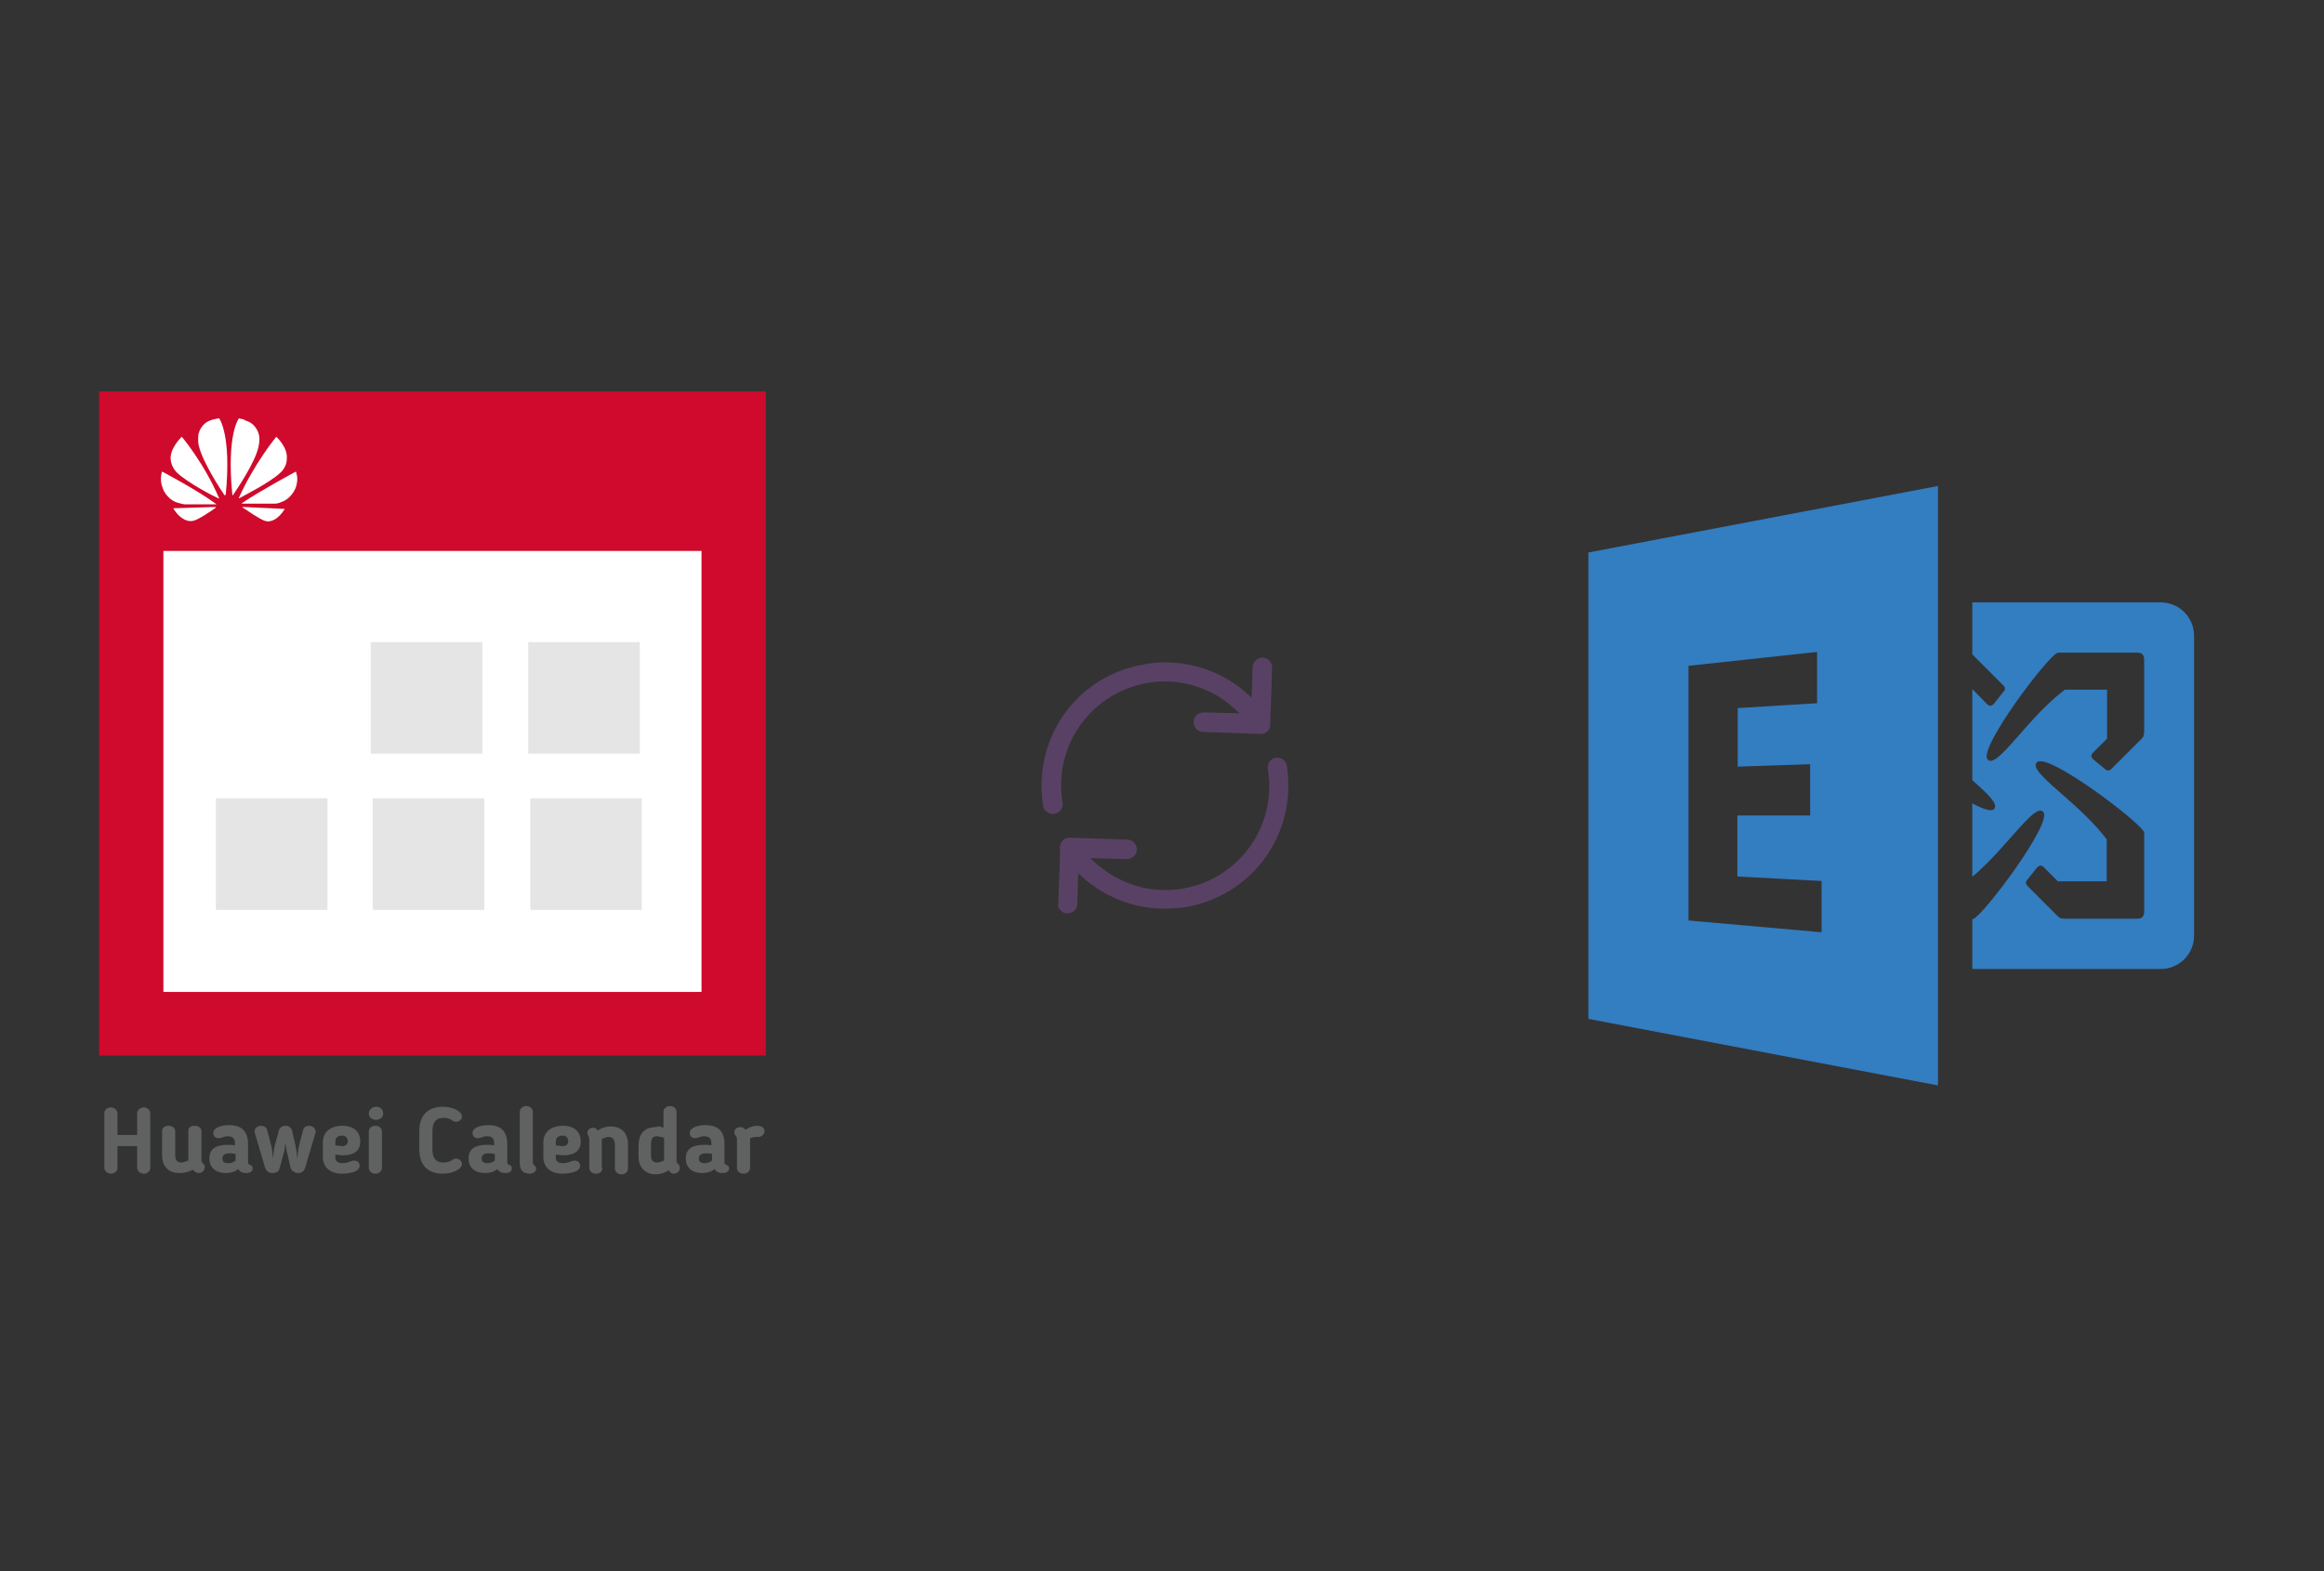 ﻿<?xml version="1.0" encoding="utf-8"?>
<!DOCTYPE svg PUBLIC "-//W3C//DTD SVG 1.1//EN" "http://www.w3.org/Graphics/SVG/1.1/DTD/svg11.dtd">
<svg x="0" y="0" width="392" height="265" xml="http://www.w3.org/XML/1998/namespace" xmlns="http://www.w3.org/2000/svg" xmlns:xlink="http://www.w3.org/1999/xlink" xmlns:xml="http://www.w3.org/XML/1998/namespace" version="1.1">
  <rect width="100%" height="100%" fill="#333333" stroke="none"/>
  <svg x="246" y="57" width="146" height="151" viewBox="0, 0, 249.8, 257.7" xml:space="preserve" id="Layer_1" enable-background="new 0 0 249.8 257.7" xmlns="http://www.w3.org/2000/svg" xmlns:xlink="http://www.w3.org/1999/xlink" xmlns:xml="http://www.w3.org/XML/1998/namespace" version="1.1">
    <path d="M37.5 61.6 L37.5 196.2 L138.4 215.4 L138.4 42.4 L37.5 61.6 z M104.8 171.2 L66.4 167.8 L66.4 94.3 L103.5 90.3 L103.5 105.1 L80.6 106.5 L80.6 123.4 L101.5 122.7 L101.5 137.5 L80.5 137.5 L80.5 155.1 L104.8 156.4 L104.8 171.2 z M202.7 76 L148.3 76 L148.3 91 C148.4 91.1 148.5 91.1 148.5 91.2 L157.2 99.9 C157.9 100.6 157.9 101.2 157.2 101.9 L154.5 105.3 C153.8 106 153.2 106 152.5 105.3 L148.5 101.2 L148.3 101.2 L148.3 127.3 C152.8 131.3 155.9 134.2 154.6 135.6 C153.9 136.5 151.5 135.7 148.3 134 L148.3 155.2 C158.2 146.9 166.2 133.9 168.7 136.4 C172 139.1 151.2 166.7 148.5 167.4 L148.3 167.4 L148.3 181.8 L202.7 181.8 C208 181.8 212.3 177.5 212.3 172.2 L212.3 85.6 C212.3 80.3 208 76 202.7 76 z M197.9 165.3 C197.9 166.7 197.2 167.3 195.9 167.3 L187.2 167.3 L175.4 167.3 C174.7 167.3 173.6 167.3 173 166.6 L164.3 157.9 C163.6 157.2 163.6 156.5 164.3 155.9 L167 152.5 C167.7 151.8 168.3 151.8 169 152.5 L173 156.5 L187.1 156.5 L187.1 144.4 C179 133.6 164.2 124.9 166.9 122.2 C169.6 118.8 197.2 139.7 197.9 142.4 L197.9 165.3 z M197.9 101.2 L197.9 112.9 C197.9 113.6 197.9 114.7 197.2 115.3 L188.5 124 C187.8 124.7 187.1 124.7 186.5 124 L183.2 121.3 C182.5 120.6 182.5 120 183.2 119.3 L187.2 115.3 L187.2 101.2 L175 101.2 C164.2 109.3 155.5 124.1 152.8 121.4 C149.5 118.7 170.3 91.1 173 90.5 L195.9 90.5 C197.3 90.5 197.9 91.2 197.9 92.5 L197.9 101.2 z" id="surface1_35_" style="fill:#337DC1;" />
  </svg>
  <svg x="146" y="82" width="101" height="101" viewBox="0, 0, 68, 125.7" xml:space="preserve" id="Layer_1#1" enable-background="new 0 0 68 125.7" xmlns="http://www.w3.org/2000/svg" xmlns:xlink="http://www.w3.org/1999/xlink" xmlns:xml="http://www.w3.org/XML/1998/namespace" version="1.1">
    <style type="text/css">
	.st0{fill-rule:evenodd;clip-rule:evenodd;}
	.st1{fill-rule:evenodd;clip-rule:evenodd;fill:#3FBDCF;}
	.st2{fill-rule:evenodd;clip-rule:evenodd;fill:#FFFFFF;}
	.st3{fill:#FFA000;}
	.st4{fill:#FFCA28;}
	.st5{fill:#F7F7F7;}
	.st6{fill:#594165;}
	.st7{fill:#FFFFFF;}
	.st8{opacity:0.9;fill:#FFFFFF;}
	.st9{fill:#4885ED;}
	.st10{fill:#F7F7F7;stroke:#594165;stroke-width:4;stroke-miterlimit:10;}
	.st11{fill:#E0412F;}
	.st12{fill-rule:evenodd;clip-rule:evenodd;fill:#606161;}
	.st13{fill:none;stroke:#58ABF4;stroke-width:0.25;stroke-miterlimit:10;}
	.st14{fill:#036EB1;}
	.st15{fill:#A4C639;}
	.st16{fill:none;stroke:#E0412F;stroke-miterlimit:10;}
	.st17{fill:#046DB2;}
	.st18{fill-rule:evenodd;clip-rule:evenodd;fill:#528FF5;}
	.st19{fill-rule:evenodd;clip-rule:evenodd;fill:#417BE6;}
	.st20{fill-rule:evenodd;clip-rule:evenodd;fill:#4881E8;}
	.st21{fill-rule:evenodd;clip-rule:evenodd;fill:#FBC013;}
	.st22{fill:#E5E5E5;}
	.st23{fill:#DF871E;}
	.st24{fill:#B6B6B6;}
	.st25{fill:#8C5BA4;}
	.st26{fill:#8DC652;}
	.st27{fill:#497FC1;}
	.st28{fill:#919191;}
	.st29{fill-rule:evenodd;clip-rule:evenodd;fill:#8E8E8E;}
	.st30{fill:#8E8E8E;}
	.st31{fill:#EB3D01;}
	.st32{fill:#F57F20;}
	.st33{fill:#ED7E01;}
	.st34{fill-rule:evenodd;clip-rule:evenodd;fill:#046DB2;}
	.st35{fill:#E0E2E2;}
	.st36{fill:#47D86F;}
	.st37{fill:#4FC9F8;}
	.st38{fill:#FF9327;}
	.st39{fill:#C9C8C4;}
	.st40{fill:#9A9A9A;}
	.st41{fill:#F2F2F2;}
	.st42{fill:#F14336;}
	.st43{fill:#D32E2A;}
	.st44{fill:#FBBB00;}
	.st45{fill:#518EF8;}
	.st46{fill:#28B446;}
	.st47{fill:#A3C53A;}
	.st48{fill:#D6D8D7;}
	.st49{fill:#3A5BBC;}
	.st50{fill:url(#SVGID_43_);}
	.st51{fill:url(#SVGID_44_);}
	.st52{fill:url(#SVGID_45_);}
	.st53{fill:url(#SVGID_46_);}
	.st54{fill:#FFE168;}
	.st55{fill:#006699;}
	.st56{fill:#F4AE01;}
	.st57{fill:#DD191F;}
	.st58{fill:#323232;}
	.st59{fill:#CDCCCA;}
	.st60{fill:#5199F0;}
	.st61{fill:#791BCC;}
	.st62{fill:#C71D2E;}
	.st63{fill:#32DAC4;}
	.st64{fill:#3C5A99;}
	.st65{fill:#FCB714;}
	.st66{fill:#F06415;}
	.st67{fill:#BDCF31;}
	.st68{fill:#00A1E0;}
	.st69{fill:#00A1E3;}
	.st70{fill:#7AAD3E;}
	.st71{fill:#A50034;}
	.st72{fill:#6B6B6B;}
	.st73{fill:#005DAA;}
	.st74{fill:#EB0028;}
	.st75{fill:#888B8D;}
	.st76{fill:#0C4DA2;}
	.st77{fill:#00BFFF;}
	.st78{fill-rule:evenodd;clip-rule:evenodd;fill:#E81123;}
	.st79{fill:#FF6700;}
	.st80{fill:#00BFFE;}
	.st81{fill:#C4C4C4;}
	.st82{fill:url(#SVGID_47_);}
	.st83{fill:url(#SVGID_48_);}
	.st84{fill:url(#SVGID_49_);}
	.st85{fill:url(#SVGID_50_);}
	.st86{fill:#E5E5E5;stroke:#8E8E8E;stroke-width:2;stroke-miterlimit:10;}
	.st87{fill-rule:evenodd;clip-rule:evenodd;fill:#594165;}
	.st88{fill-rule:evenodd;clip-rule:evenodd;fill:#D4D4D4;}
	.st89{fill-rule:evenodd;clip-rule:evenodd;fill:#3669D6;}
	.st90{fill-rule:evenodd;clip-rule:evenodd;fill:#3A81F4;}
	.st91{fill-rule:evenodd;clip-rule:evenodd;fill:#FAFAFA;}
	.st92{fill-rule:evenodd;clip-rule:evenodd;fill:#E0E0E0;}
	.st93{fill:url(#SVGID_59_);}
	.st94{opacity:0.2;fill:#56C7DA;enable-background:new    ;}
	.st95{fill:url(#SVGID_60_);}
	.st96{fill:url(#SVGID_61_);}
	.st97{fill:url(#SVGID_62_);}
	.st98{fill:url(#SVGID_63_);}
	.st99{fill:url(#SVGID_64_);}
	.st100{fill:#FCFCFC;enable-background:new    ;}
	.st101{enable-background:new    ;}
	.st102{fill:#5A5A5A;}
	.st103{fill:#D8D8D8;enable-background:new    ;}
	.st104{fill:#E9574E;}
	.st105{fill:none;stroke:#D8D8D8;stroke-width:0.75;stroke-miterlimit:10;enable-background:new    ;}
	.st106{fill:#E9574E;stroke:#E9574E;stroke-width:0.75;stroke-miterlimit:10;enable-background:new    ;}
	.st107{fill:#E0E0E0;}
	.st108{fill:#537ABD;}
	.st109{fill:#2EB672;}
	.st110{fill:#FED14B;}
	.st111{fill:#28CD7E;}
	.st112{fill:#CECECE;}
	.st113{fill-rule:evenodd;clip-rule:evenodd;fill:#FF9D17;}
</style>
    <g>
      <path d="M56.1 50 L56.1 50 L56.5 38.1 C56.5 37.6 56.3 37 55.9 36.6 C55.5 36.2 55 36 54.5 36 C53.4 36 52.4 36.9 52.4 38 L52.2 44.4 L51.4 43.7 C46.6 39.3 40.4 37 34 37 C34 37 34 37 34 37 C32.6 37 31.2 37.1 29.8 37.4 C17.2 39.4 8.1 50.1 8.1 62.8 C8.1 64.2 8.2 65.6 8.4 67.1 C8.6 68.2 9.7 69 10.8 68.8 C11.9 68.6 12.7 67.6 12.5 66.4 C12.3 65.2 12.2 64 12.2 62.8 C12.2 52.1 19.9 43.1 30.4 41.3 C31.6 41.1 32.8 41 34 41 C34 41 34 41 34 41 C39.5 41 44.7 43.1 48.7 46.8 L49.7 47.7 L42.1 47.5 C41 47.5 40 48.4 40 49.5 C40 50 40.2 50.6 40.6 51 C41 51.4 41.5 51.6 42 51.6 L53.5 52 C54.1 52.1 54.7 52 55.2 51.7 C55.8 51.4 56.1 50.8 56.1 50 z" class="st6" style="fill:#594165;" />
      <path d="M12.1 89.1 C12.5 89.5 13 89.7 13.5 89.7 C14 89.7 14.6 89.5 15 89.1 C15.4 88.7 15.6 88.2 15.6 87.7 L15.8 81.3 L16.6 82 C21.4 86.3 27.5 88.7 33.9 88.7 C35.3 88.7 36.7 88.6 38.2 88.4 C50.8 86.3 59.9 75.6 59.9 62.9 C59.9 61.5 59.8 60.1 59.6 58.7 C59.5 58.2 59.2 57.7 58.8 57.4 C58.4 57.1 57.8 57 57.3 57 C56.2 57.2 55.4 58.2 55.6 59.4 C55.8 60.6 55.9 61.8 55.9 63 C55.9 73.7 48.2 82.7 37.7 84.5 C36.5 84.7 35.3 84.8 34.1 84.8 C34.1 84.8 34.1 84.8 34.1 84.8 C28.6 84.8 23.4 82.7 19.3 79 L18.3 78.1 L26 78.3 C27.1 78.3 28.1 77.4 28.1 76.3 C28.1 75.8 27.9 75.2 27.5 74.8 C27.1 74.4 26.6 74.2 26.1 74.2 L14.1 73.8 L14.1 73.8 C14.1 73.8 14.1 73.8 14.1 73.8 C13.6 73.8 13.2 73.9 12.9 74.1 C12.2 74.6 11.8 75.4 12 76.3 L12 76.4 L11.6 87.8 C11.5 88.1 11.7 88.7 12.1 89.1 z" class="st6" style="fill:#594165;" />
    </g>
  </svg>
  <svg x="0" y="57" width="146" height="151" viewBox="0, 0, 131.9, 125.7" xml:space="preserve" id="Layer_1#2" enable-background="new 0 0 131.9 125.7" xmlns="http://www.w3.org/2000/svg" xmlns:xlink="http://www.w3.org/1999/xlink" xmlns:xml="http://www.w3.org/XML/1998/namespace" version="1.1">
    <g>
      <rect x="18.4" y="9.7" width="95.1" height="89.9" style="fill:white;" />
      <path d="M15.1 2.8 C15.1 36.6 15.1 70.4 15.1 104 C49.1 104 83 104 116.7 104 C116.7 70.2 116.7 36.6 116.7 2.8 C82.8 2.8 49 2.8 15.1 2.8 z M106.9 94.3 C79.6 94.3 52.3 94.3 24.9 94.3 C24.9 72 24.9 49.7 24.9 27.1 C52.1 27.1 79.4 27.1 106.9 27.1 C106.9 49.4 106.9 71.8 106.9 94.3 z" style="fill:#CF0A2C;" />
      <rect x="56.5" y="41" width="17" height="17" style="fill:#E5E5E5;" />
      <rect x="80.5" y="41" width="17" height="17" style="fill:#E5E5E5;" />
      <rect x="32.9" y="64.8" width="17" height="17" style="fill:#E5E5E5;" />
      <rect x="56.8" y="64.8" width="17" height="17" style="fill:#E5E5E5;" />
      <rect x="80.8" y="64.8" width="17" height="17" style="fill:#E5E5E5;" />
      <path d="M33.4 6.9 C33.1 6.9 32.4 7.1 32.4 7.1 L32.4 7.1 C30.7 7.5 30.3 9.1 30.3 9.1 C30.2 9.4 30.2 9.6 30.2 9.9 L30.2 10.2 C30.2 10.7 30.3 11.1 30.3 11.1 C30.9 13.6 33.6 17.7 34.2 18.6 C34.2 18.6 34.3 18.6 34.3 18.6 C34.4 18.6 34.4 18.5 34.4 18.5 L34.4 18.5 C35.3 9.4 33.4 6.9 33.4 6.9 L33.4 6.9 z M36.4 6.9 C36.4 6.9 34.5 9.3 35.4 18.5 L35.4 18.5 C35.4 18.6 35.4 18.6 35.4 18.6 C35.5 18.6 35.5 18.6 35.5 18.6 L35.5 18.6 C36.1 17.7 38.9 13.6 39.4 11.2 C39.4 11.2 39.7 10 39.4 9.2 C39.4 9.2 39 7.6 37.3 7.2 C37.4 7.1 36.9 7 36.4 6.9 L36.4 6.9 z M27.7 9.7 C27.7 9.7 26.1 11.2 26 12.8 L26 12.8 L26 13 C26 13 26 13 26 13.1 C26.1 14.4 27 15.2 27 15.2 C28.6 16.7 32.4 18.7 33.3 19.1 C33.3 19.1 33.4 19.1 33.4 19.1 C33.4 19.1 33.4 19.1 33.4 19.1 L33.4 19.1 C33.4 19.1 33.4 19.1 33.4 19.1 L33.4 19.1 C31.1 13.7 27.7 9.7 27.7 9.7 L27.7 9.7 z M42.1 9.7 C42.1 9.7 38.8 13.7 36.4 19 L36.4 19 C36.4 19 36.4 19.1 36.4 19.1 C36.4 19.1 36.4 19.1 36.4 19.1 L36.4 19.1 C36.4 19.1 36.4 19.1 36.4 19.1 L36.4 19.1 C37.3 18.6 41.1 16.7 42.7 15.2 C42.7 15.2 43.7 14.4 43.7 13.1 C43.9 11.3 42.1 9.7 42.1 9.7 L42.1 9.7 z M45.1 15 C45.1 15 39.7 17.9 36.9 19.8 L36.9 19.8 L36.9 19.8 C36.9 19.8 36.8 19.8 36.9 19.9 C36.9 19.9 36.9 19.9 37 19.9 L37 19.9 C38 19.9 41.8 19.9 41.9 19.9 C41.9 19.9 42.4 19.9 43 19.6 C43 19.6 44.3 19.2 45 17.6 C45 17.6 45.3 17 45.3 16.1 L45.3 16.1 C45.3 15.7 45.2 15.4 45.1 15 L45.1 15 z M24.7 15 C24.2 16.5 24.9 17.7 24.9 17.8 C25.6 19.3 26.9 19.7 26.9 19.7 C27.5 19.9 28.1 20 28.1 20 C28.2 20 31.9 20 32.9 20 C32.9 20 33 20 33 20 C33 20 33 20 33 20 L33 20 C33 20 33 20 33 20 L33 20 C30.2 17.9 24.7 15 24.7 15 L24.7 15 z M32.8 20.4 L26.4 20.6 C27.1 21.8 28.3 22.8 29.5 22.5 C30.3 22.3 32.2 21 32.9 20.5 L32.9 20.5 C32.9 20.5 32.9 20.4 32.8 20.4 C32.9 20.4 32.8 20.4 32.8 20.4 L32.8 20.4 z M37 20.4 L37 20.4 C37 20.4 37 20.4 37 20.4 C36.9 20.5 36.9 20.5 37 20.5 L37 20.5 C37.6 20.9 39.5 22.2 40.3 22.5 C40.3 22.5 40.4 22.5 40.7 22.6 L40.8 22.6 C41.4 22.6 42.4 22.3 43.4 20.7 L37 20.4 z" id="path4252_3_" style="fill:white;" />
      <g>
        <path d="M21.9 122 C21.4 122 20.9 121.6 20.9 121.1 L20.9 117.8 L17.9 117.8 L17.9 121.1 C17.9 121.6 17.5 122 16.9 122 C16.4 122 15.9 121.6 15.9 121.1 L15.9 112.8 C15.9 112.3 16.3 111.9 16.9 111.9 C17.4 111.9 17.9 112.3 17.9 112.8 L17.9 116.1 L20.9 116.1 L20.9 112.8 C20.9 112.3 21.4 111.9 21.9 111.9 C22.4 111.9 22.9 112.3 22.9 112.8 L22.9 121.1 C22.9 121.6 22.5 122 21.9 122 z" style="fill:#606161;" />
        <path d="M27.3 121.9 C25.6 121.9 24.7 120.8 24.7 119.2 L24.7 115.5 C24.7 115 25.1 114.7 25.7 114.7 C26.3 114.7 26.7 115.1 26.7 115.5 L26.7 119.2 C26.7 119.9 27 120.3 27.6 120.3 C27.9 120.3 28.2 120.2 28.7 120 C28.7 119.9 28.7 119.8 28.7 119.7 L28.7 115.5 C28.7 115 29 114.7 29.7 114.7 C30.3 114.7 30.7 115.1 30.7 115.5 L30.7 120 C30.7 120.2 30.8 120.3 31 120.5 C31.1 120.6 31.2 120.8 31.2 121 C31.2 121.6 30.7 121.9 30.3 121.9 C29.9 121.9 29.7 121.7 29.4 121.4 C28.6 121.8 28 121.9 27.3 121.9 z" style="fill:#606161;" />
        <path d="M37.8 120.2 C37.8 120.6 38 120.6 38.2 120.7 C38.4 120.8 38.5 120.9 38.5 121.2 C38.5 121.6 38.2 121.9 37.5 121.9 C37 121.9 36.6 121.8 36.3 121.3 C35.8 121.7 35.2 121.9 34.4 121.9 C32.8 121.9 31.9 121 31.9 119.7 L31.9 119.7 C31.9 118.3 32.8 117.6 34.7 117.6 C35.1 117.6 35.4 117.6 35.8 117.7 L35.8 117.3 C35.8 116.6 35.4 116.3 34.7 116.3 C34.3 116.3 34.1 116.4 33.8 116.5 C33.7 116.5 33.5 116.6 33.3 116.6 C32.7 116.6 32.5 116.1 32.5 115.8 C32.5 115 33.7 114.6 34.9 114.6 C36.9 114.6 37.8 115.6 37.8 117.5 L37.8 120.2 z M33.9 119.7 L33.9 119.7 C33.9 120.2 34.2 120.4 34.8 120.4 C35.2 120.4 35.5 120.3 35.9 120 L35.9 119 C35.5 118.9 35.2 118.9 34.9 118.9 C34.1 118.9 33.9 119.3 33.9 119.7 z" style="fill:#606161;" />
        <path d="M43.8 119 C43.6 118.4 43.6 117.9 43.5 117.3 C43.4 117.9 43.4 118.5 43.2 119 L42.6 121.2 C42.5 121.7 42.1 121.9 41.5 121.9 C40.9 121.9 40.6 121.6 40.4 121.1 L38.8 115.7 C38.8 115.6 38.8 115.6 38.8 115.5 C38.8 115.1 39.2 114.7 39.8 114.7 C40.2 114.7 40.6 114.9 40.7 115.3 L41.3 117.6 C41.5 118.3 41.5 119 41.6 119.7 C41.7 119 41.7 118.3 41.9 117.6 L42.5 115.4 C42.6 115 43 114.7 43.5 114.7 C44 114.7 44.4 115 44.5 115.4 L45 117.6 C45.2 118.3 45.2 119 45.3 119.7 C45.4 119 45.4 118.3 45.6 117.6 L46.2 115.3 C46.3 114.9 46.7 114.7 47.1 114.7 C47.6 114.7 48.1 115.1 48.1 115.6 C48.1 115.6 48.1 115.7 48.1 115.7 L46.5 121.1 C46.3 121.6 46.1 121.9 45.4 121.9 C44.9 121.9 44.5 121.6 44.3 121.2 L43.8 119 z" style="fill:#606161;" />
        <path d="M51.1 119.1 L51.1 119.6 C51.1 120.1 51.5 120.4 52.2 120.4 C52.6 120.4 53 120.3 53.5 120.1 C53.6 120.1 53.7 120 53.9 120 C54.6 120 54.8 120.4 54.8 120.8 C54.8 121.8 53 122 52.1 122 C50.2 122 49.2 120.9 49.2 119.5 L49.2 117.2 C49.2 115.8 50.2 114.7 52.2 114.7 C54 114.7 54.9 115.7 54.9 117.1 C54.9 118.4 54.1 119.2 52.2 119.2 C51.8 119.2 51.5 119.1 51.1 119.1 z M52.1 116.2 C51.4 116.2 51.1 116.6 51.1 117.1 L51.1 117.7 C51.5 117.7 52 117.8 52.1 117.8 C52.6 117.8 53 117.6 53 117 C52.9 116.4 52.6 116.2 52.1 116.2 z" style="fill:#606161;" />
        <path d="M57.3 113.8 C56.7 113.8 56.2 113.4 56.2 112.8 C56.2 112.3 56.7 111.8 57.3 111.8 C57.9 111.8 58.4 112.2 58.4 112.8 C58.4 113.4 57.9 113.8 57.3 113.8 z M58.2 121.1 C58.2 121.6 57.8 122 57.2 122 C56.6 122 56.2 121.6 56.2 121.1 L56.2 115.6 C56.2 115.1 56.6 114.7 57.2 114.7 C57.8 114.7 58.2 115.1 58.2 115.6 L58.2 121.1 z" style="fill:#606161;" />
        <path d="M65.9 118.3 C65.9 119.5 66.3 120.3 67.6 120.3 C68 120.3 68.4 120.2 68.8 120 L68.9 119.9 C69.1 119.8 69.2 119.7 69.5 119.7 C70 119.7 70.4 120.1 70.4 120.5 C70.4 121.3 69 122 67.5 122 C65 122 63.9 120.5 63.9 118.3 L63.9 115.5 C63.9 113.3 65 111.8 67.5 111.8 C69 111.8 70.4 112.5 70.4 113.3 C70.4 113.7 70 114.1 69.5 114.1 C69.2 114.1 69.1 114 68.9 113.9 L68.8 113.8 C68.4 113.6 68.1 113.5 67.6 113.5 C66.3 113.5 65.9 114.3 65.9 115.5 L65.9 118.3 z" style="fill:#606161;" />
        <path d="M77.3 120.2 C77.3 120.6 77.5 120.6 77.7 120.7 C77.9 120.8 78 120.9 78 121.2 C78 121.6 77.7 121.9 77 121.9 C76.5 121.9 76.1 121.8 75.8 121.3 C75.3 121.7 74.7 121.9 73.9 121.9 C72.3 121.9 71.4 121 71.4 119.7 L71.4 119.7 C71.4 118.3 72.3 117.6 74.2 117.6 C74.6 117.6 74.9 117.6 75.3 117.7 L75.3 117.3 C75.3 116.6 74.9 116.3 74.2 116.3 C73.8 116.3 73.6 116.4 73.3 116.5 C73.2 116.5 73 116.6 72.8 116.6 C72.2 116.6 72 116.1 72 115.8 C72 115 73.2 114.6 74.4 114.6 C76.4 114.6 77.3 115.6 77.3 117.5 L77.3 120.2 z M73.4 119.7 L73.4 119.7 C73.4 120.2 73.7 120.4 74.3 120.4 C74.7 120.4 75 120.3 75.4 120 L75.4 119 C75 118.9 74.7 118.9 74.4 118.9 C73.6 118.9 73.4 119.3 73.4 119.7 z" style="fill:#606161;" />
        <path d="M79.2 120.3 L79.2 112.6 C79.2 112.1 79.6 111.7 80.2 111.7 C80.8 111.7 81.2 112.1 81.2 112.6 L81.2 120.1 C81.2 120.4 81.2 120.5 81.4 120.7 C81.5 120.9 81.7 120.9 81.7 121.2 C81.7 121.7 81.3 122 80.6 122 C80 121.9 79.2 121.8 79.2 120.3 z" style="fill:#606161;" />
        <path d="M84.7 119.1 L84.7 119.6 C84.7 120.1 85.1 120.4 85.8 120.4 C86.2 120.4 86.6 120.3 87.1 120.1 C87.2 120.1 87.3 120 87.5 120 C88.2 120 88.4 120.4 88.4 120.8 C88.4 121.8 86.6 122 85.7 122 C83.8 122 82.8 120.9 82.8 119.5 L82.8 117.2 C82.8 115.8 83.8 114.7 85.8 114.7 C87.6 114.7 88.5 115.7 88.5 117.1 C88.5 118.4 87.7 119.2 85.8 119.2 C85.4 119.2 85.1 119.1 84.7 119.1 z M85.7 116.2 C85 116.2 84.7 116.6 84.7 117.1 L84.7 117.7 C85.1 117.7 85.6 117.8 85.7 117.8 C86.2 117.8 86.6 117.6 86.6 117 C86.5 116.4 86.2 116.2 85.7 116.2 z" style="fill:#606161;" />
        <path d="M91.8 121.1 C91.8 121.6 91.5 122 90.8 122 C90.2 122 89.8 121.6 89.8 121.1 L89.8 116.9 C89.8 116.4 89.7 116.4 89.7 116.3 C89.5 116 89.5 115.9 89.5 115.8 C89.5 115.3 89.9 115 90.4 115 C90.7 115 90.9 115.2 91.1 115.4 C91.7 115 92.4 114.8 93 114.8 C94.8 114.8 95.7 115.9 95.7 117.5 L95.7 121.2 C95.7 121.7 95.3 122.1 94.7 122.1 C94.1 122.1 93.7 121.7 93.7 121.2 L93.7 117.5 C93.7 116.8 93.3 116.4 92.8 116.4 C92.5 116.4 92.2 116.5 91.7 116.7 C91.7 116.8 91.7 116.9 91.7 117 L91.7 121.1 z" style="fill:#606161;" />
        <path d="M101.1 115 L101.1 112.6 C101.1 112.1 101.5 111.7 102.1 111.7 C102.7 111.7 103.1 112.1 103.1 112.6 L103.1 120.1 C103.1 120.3 103.2 120.4 103.4 120.6 C103.5 120.7 103.6 120.9 103.6 121.1 C103.6 121.7 103.1 122 102.7 122 C102.3 122 102.1 121.8 101.9 121.5 C101.2 121.9 100.6 122.1 99.9 122.1 C98.3 122.1 97.3 121 97.3 119.4 L97.3 117.8 C97.3 116.1 98 114.9 100 114.9 C100.3 114.7 100.6 114.8 101.1 115 z M101.1 116.5 C100.7 116.4 100.3 116.3 100.1 116.3 C99.4 116.3 99.2 116.7 99.2 117.6 L99.2 119.2 C99.2 119.9 99.5 120.3 100.1 120.3 C100.4 120.3 100.7 120.2 101.2 120 C101.2 119.9 101.2 119.8 101.2 119.7 L101.2 116.5 z" style="fill:#606161;" />
        <path d="M110.4 120.2 C110.4 120.6 110.6 120.6 110.8 120.7 C111 120.8 111.1 120.9 111.1 121.2 C111.1 121.6 110.8 121.9 110.1 121.9 C109.6 121.9 109.2 121.8 108.9 121.3 C108.4 121.7 107.8 121.9 107 121.9 C105.4 121.9 104.5 121 104.5 119.7 L104.5 119.7 C104.5 118.3 105.4 117.6 107.3 117.6 C107.7 117.6 108 117.6 108.4 117.7 L108.4 117.3 C108.4 116.6 108 116.3 107.3 116.3 C106.9 116.3 106.7 116.4 106.4 116.5 C106.3 116.5 106.1 116.6 105.9 116.6 C105.3 116.6 105.1 116.1 105.1 115.8 C105.1 115 106.3 114.6 107.5 114.6 C109.5 114.6 110.4 115.6 110.4 117.5 L110.4 120.2 z M106.5 119.7 L106.5 119.7 C106.5 120.2 106.8 120.4 107.4 120.4 C107.8 120.4 108.1 120.3 108.5 120 L108.5 119 C108.1 118.9 107.8 118.9 107.5 118.9 C106.7 118.9 106.5 119.3 106.5 119.7 z" style="fill:#606161;" />
        <path d="M114.3 116.6 C114.3 116.7 114.3 116.8 114.3 116.9 L114.3 121.1 C114.3 121.6 113.9 122 113.3 122 C112.7 122 112.3 121.6 112.3 121.1 L112.3 116.9 C112.3 116.6 112.3 116.4 112.1 116.2 C112 116.1 111.9 115.9 111.9 115.7 C111.9 115.2 112.3 114.9 112.9 114.9 C113.2 114.9 113.4 115.1 113.6 115.3 C114.2 114.9 114.9 114.7 115.3 114.7 C116.2 114.7 116.5 115.1 116.5 115.5 C116.5 116 116.1 116.4 115.5 116.4 C115 116.4 114.8 116.4 114.3 116.6 z" style="fill:#606161;" />
      </g>
    </g>
  </svg>
</svg>